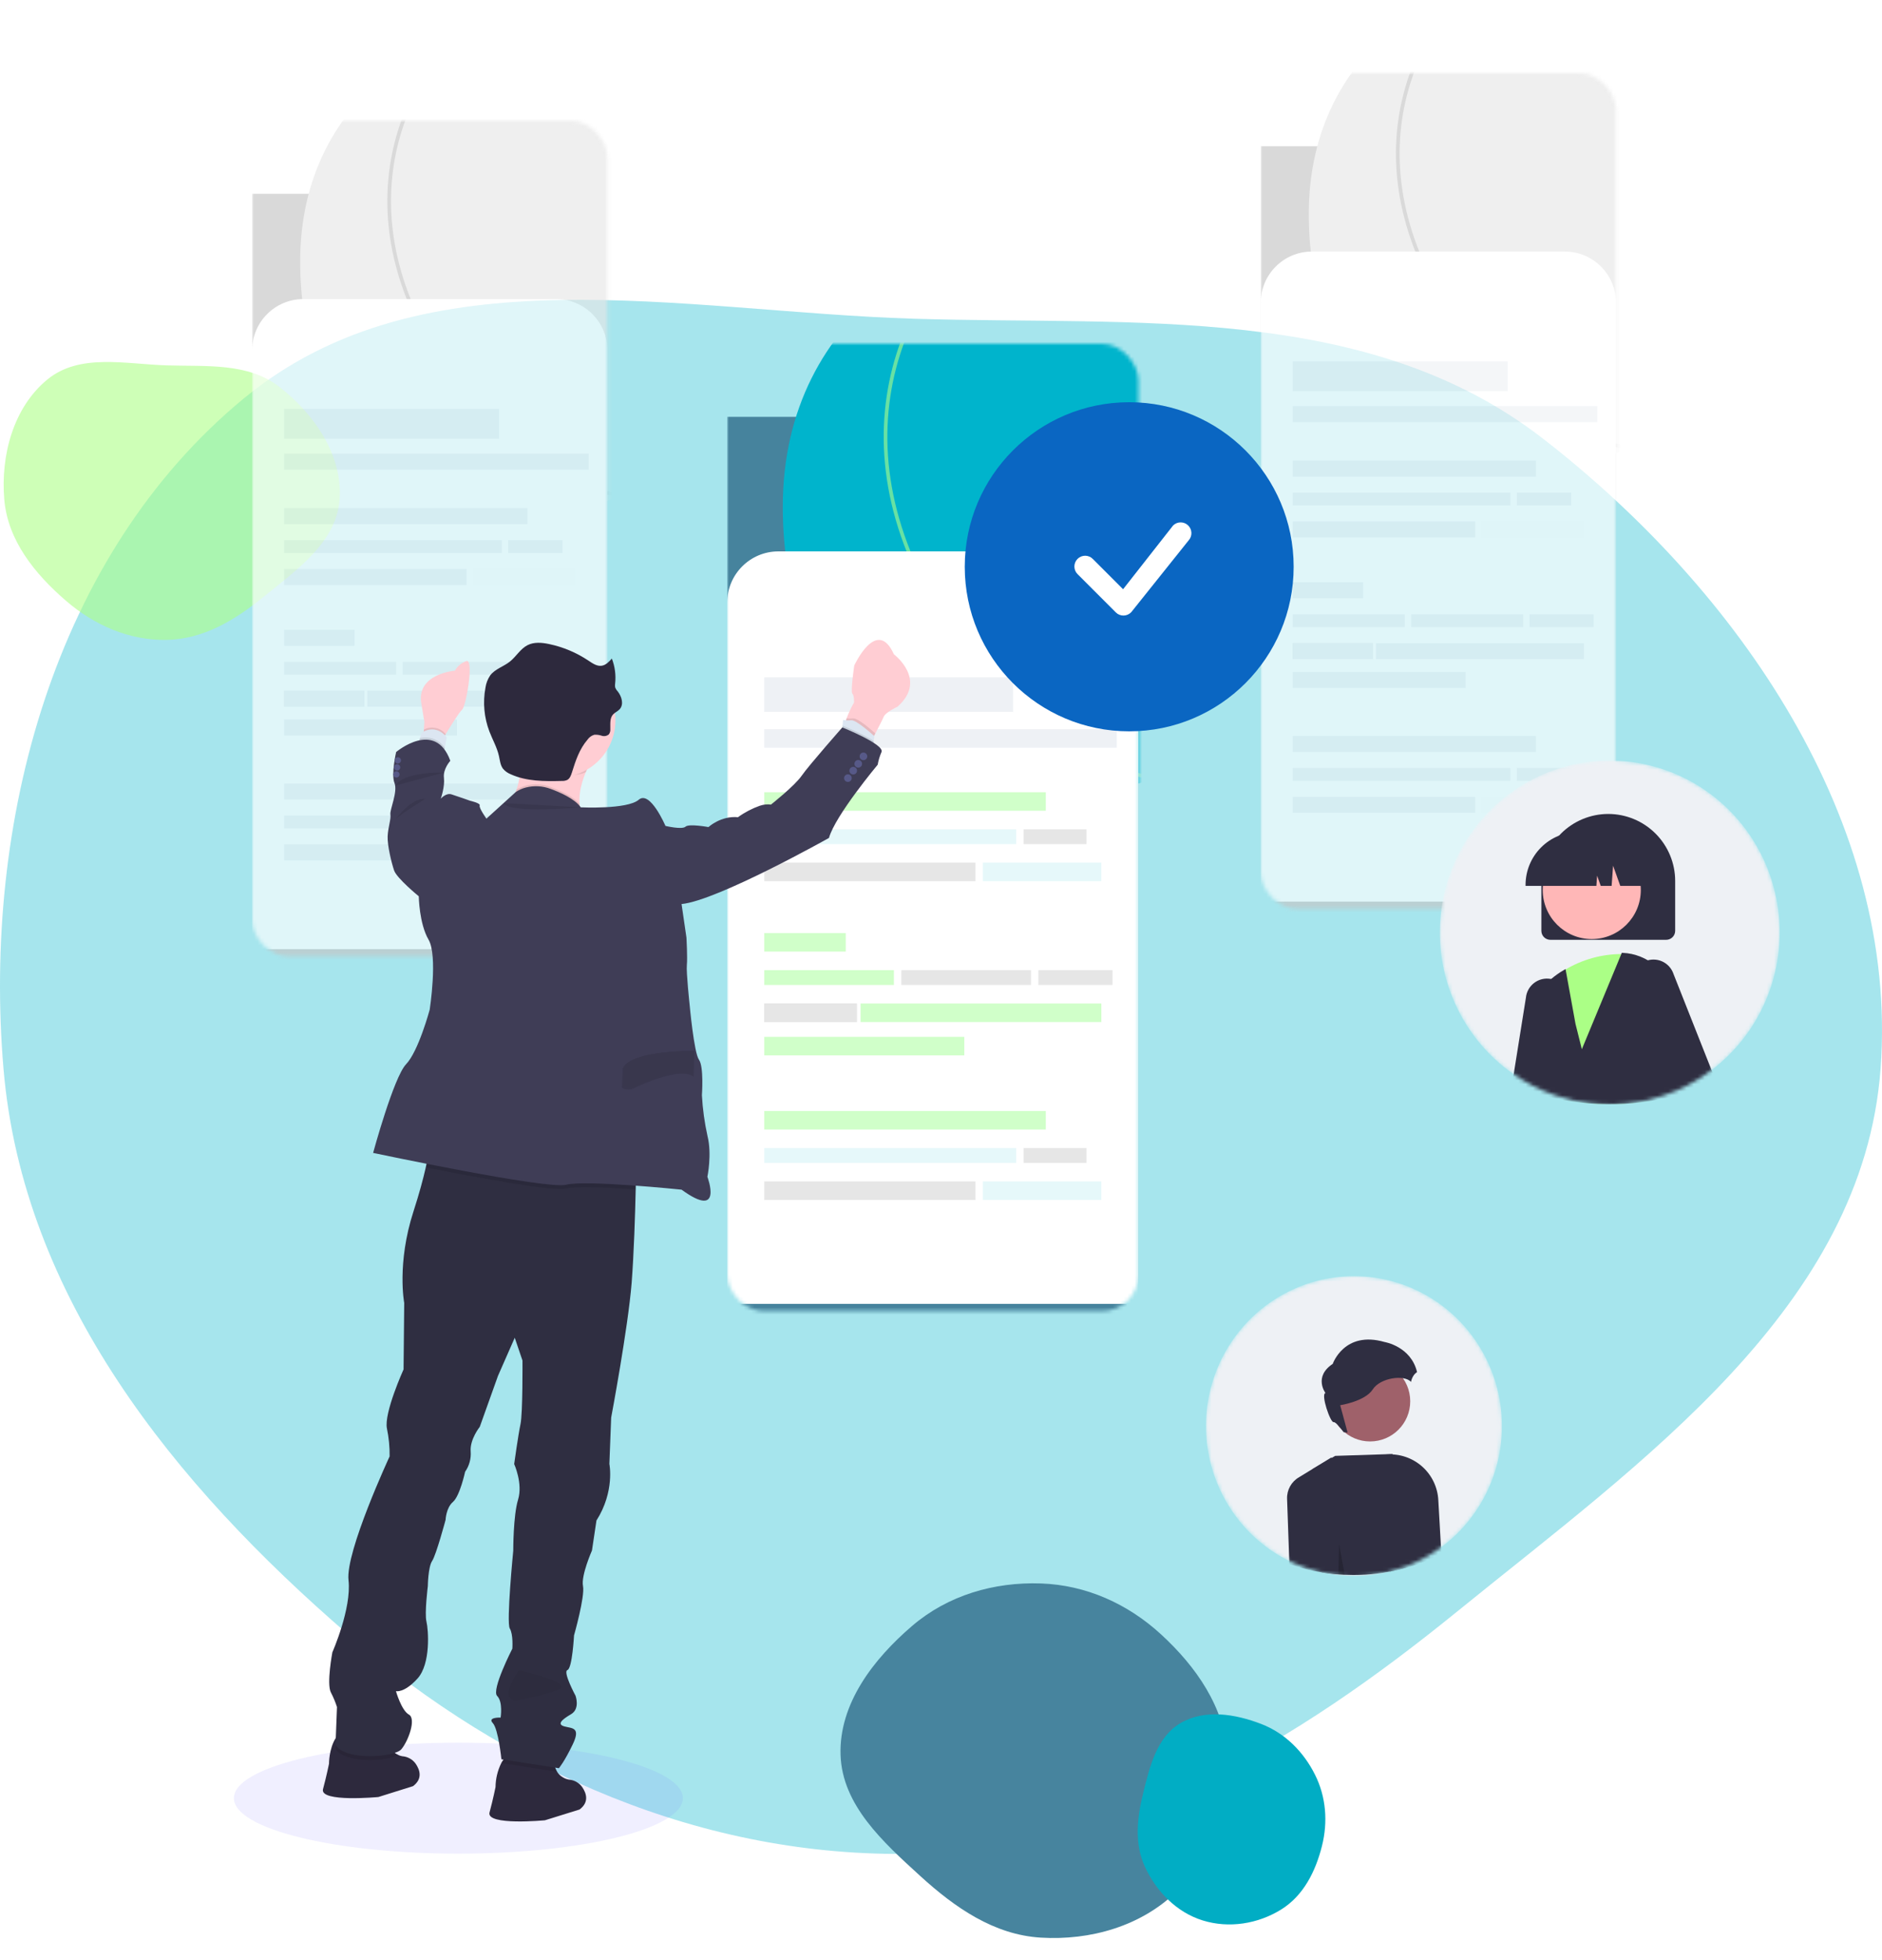 <svg width="515" height="536" viewBox="0 0 515 536" fill="none" xmlns="http://www.w3.org/2000/svg">
<path opacity="0.35" fill-rule="evenodd" clip-rule="evenodd" d="M514.613 292.244C509.808 357.407 449.307 399.682 398.581 440.846C354.826 476.354 306.355 505.812 250.024 506.958C192.54 508.128 138.853 484.562 95.299 447.016C47.73 406.008 6.238 354.837 0.954 292.244C-4.724 224.987 14.663 151.818 66.76 108.923C116.135 68.268 186.104 85.178 250.024 87.165C310.745 89.052 374.223 82.749 422.245 119.97C475.776 161.461 519.595 224.687 514.613 292.244Z" fill="#00B4CC"/>
<path fill-rule="evenodd" clip-rule="evenodd" d="M284.825 433.035C297.187 433.457 308.586 438.581 317.709 446.955C327.315 455.773 335.105 466.893 335.906 479.926C336.752 493.696 331.877 507.593 322.028 517.227C312.283 526.761 298.416 530.709 284.825 529.896C272.007 529.13 261.309 521.689 251.809 513.028C241.667 503.781 230.455 493.663 230.015 479.926C229.568 465.934 238.999 453.717 249.62 444.629C259.388 436.273 271.992 432.597 284.825 433.035Z" fill="#47849E"/>
<path fill-rule="evenodd" clip-rule="evenodd" d="M359.873 485.392C362.89 491.45 363.396 498.268 361.748 504.837C360.012 511.752 356.697 518.393 350.643 522.167C344.247 526.156 336.299 527.424 329.105 525.19C321.986 522.98 316.477 517.333 313.328 510.582C310.358 504.214 311.147 497.131 312.835 490.307C314.637 483.022 316.579 474.995 323.066 471.211C329.674 467.357 338 468.718 345.133 471.466C351.693 473.993 356.742 479.102 359.873 485.392Z" fill="#01ADC4"/>
<path fill-rule="evenodd" clip-rule="evenodd" d="M92.931 136.597C92.073 148.249 81.265 155.809 72.203 163.17C64.387 169.52 55.728 174.788 45.665 174.993C35.396 175.202 25.805 170.988 18.025 164.273C9.527 156.94 2.115 147.79 1.171 136.597C0.157 124.569 3.62 111.485 12.926 103.814C21.747 96.544 34.246 99.568 45.665 99.924C56.512 100.261 67.852 99.134 76.43 105.79C85.993 113.21 93.821 124.516 92.931 136.597Z" fill="#ADFF87" fill-opacity="0.6"/>
<mask id="mask0" mask-type="alpha" maskUnits="userSpaceOnUse" x="199" y="94" width="113" height="265">
<rect x="199" y="94" width="112.517" height="264.568" rx="10" fill="#46839D"/>
</mask>
<g mask="url(#mask0)">
<g filter="url(#filter0_d)">
<rect x="199" y="94" width="112.517" height="264.568" fill="#46839D"/>
</g>
<path d="M374.365 138.601C374.365 182.828 328.375 218.681 284.149 218.681C239.922 218.681 214.205 182.828 214.205 138.601C214.205 84.877 260.195 58.522 304.422 58.522C348.649 58.522 374.365 94.374 374.365 138.601Z" fill="#00B4CC"/>
<path d="M379.59 92.462C402.885 132.643 386.035 185.935 351.72 205.829C334.599 215.755 316.362 215.491 299.472 207.722C282.568 199.947 267.007 184.646 255.328 164.5C241.161 140.063 239.559 116.703 245.767 96.974C251.978 77.234 266.019 61.093 283.199 51.133C300.32 41.207 318.557 41.471 335.446 49.24C352.351 57.016 367.912 72.316 379.59 92.462Z" stroke="#ADFF87" stroke-opacity="0.6"/>
<g filter="url(#filter1_d)">
<path d="M199 166.793C199 159.061 205.268 152.793 213 152.793H297.518C305.25 152.793 311.518 159.061 311.518 166.793V358.568H199V166.793Z" fill="white"/>
</g>
<rect x="209.137" y="185.23" width="68.086" height="9.456" fill="#EEF1F5"/>
<rect x="209.137" y="199.415" width="96.455" height="5.068" fill="#EEF1F5"/>
<rect x="209.137" y="216.654" width="77.039" height="5.068" fill="#D0FFC9"/>
<rect x="209.137" y="303.829" width="77.039" height="5.068" fill="#D0FFC9"/>
<rect opacity="0.1" x="209.137" y="226.791" width="68.93" height="4.055" fill="#00B4CC"/>
<rect opacity="0.1" x="209.137" y="313.966" width="68.93" height="4.055" fill="#00B4CC"/>
<rect x="280.094" y="226.791" width="17.232" height="4.055" fill="#E6E6E6"/>
<rect x="280.094" y="313.966" width="17.232" height="4.055" fill="#E6E6E6"/>
<rect x="209.137" y="235.914" width="57.779" height="5.068" fill="#E6E6E6"/>
<rect x="209.137" y="323.089" width="57.779" height="5.068" fill="#E6E6E6"/>
<rect opacity="0.1" x="268.943" y="235.914" width="32.437" height="5.068" fill="#00B4CC"/>
<rect opacity="0.1" x="268.943" y="323.089" width="32.437" height="5.068" fill="#00B4CC"/>
<rect x="209.137" y="255.173" width="22.301" height="5.068" fill="#D0FFC9"/>
<rect x="209.137" y="265.311" width="35.478" height="4.055" fill="#D0FFC9"/>
<rect x="246.643" y="265.311" width="35.478" height="4.055" fill="#E6E6E6"/>
<rect x="284.149" y="265.311" width="20.273" height="4.055" fill="#E6E6E6"/>
<rect x="209.137" y="274.433" width="25.342" height="5.068" fill="#E6E6E6"/>
<rect x="209.137" y="274.433" width="25.342" height="5.068" fill="#E6E6E6"/>
<rect x="235.492" y="274.433" width="65.888" height="5.068" fill="#D0FFC9"/>
<rect x="209.137" y="283.556" width="54.738" height="5.068" fill="#D0FFC9"/>
</g>
<g opacity="0.65">
<mask id="mask1" mask-type="alpha" maskUnits="userSpaceOnUse" x="69" y="33" width="98" height="229">
<rect x="69" y="33" width="97.207" height="228.568" rx="10" fill="#46839D"/>
</mask>
<g mask="url(#mask1)">
<g filter="url(#filter2_d)">
<rect x="69" y="33" width="97.207" height="228.568" fill="#C4C4C4"/>
</g>
<path d="M220.503 71.532C220.503 109.741 180.771 140.715 142.562 140.715C104.354 140.715 82.136 109.741 82.136 71.532C82.136 25.118 121.868 2.349 160.077 2.349C198.286 2.349 220.503 33.323 220.503 71.532Z" fill="#E6E6E6"/>
<path d="M224.958 31.705C245.064 66.386 230.519 112.386 200.905 129.554C186.135 138.116 170.403 137.89 155.829 131.186C141.241 124.476 127.807 111.269 117.723 93.873C105.492 72.777 104.111 52.615 109.468 35.59C114.829 18.554 126.947 4.622 141.776 -3.975C156.546 -12.538 172.278 -12.311 186.852 -5.607C201.44 1.103 214.874 14.31 224.958 31.705Z" stroke="#C4C4C4"/>
<g filter="url(#filter3_d)">
<path d="M69 97.793C69 90.061 75.268 83.793 83 83.793H152.207C159.939 83.793 166.207 90.061 166.207 97.793V261.568H69V97.793Z" fill="white"/>
</g>
<rect x="77.758" y="111.816" width="58.821" height="8.17" fill="#EEF1F5"/>
<rect x="77.758" y="124.07" width="83.33" height="4.379" fill="#EEF1F5"/>
<rect x="77.758" y="138.964" width="66.556" height="4.379" fill="#EEF1F5"/>
<rect x="77.758" y="214.277" width="66.556" height="4.379" fill="#EEF1F5"/>
<rect x="77.758" y="147.722" width="59.55" height="3.503" fill="#EEF1F5"/>
<rect x="77.758" y="223.035" width="59.55" height="3.503" fill="#EEF1F5"/>
<rect x="139.059" y="147.722" width="14.887" height="3.503" fill="#EEF1F5"/>
<rect x="139.059" y="223.035" width="14.887" height="3.503" fill="#EEF1F5"/>
<rect x="77.758" y="155.604" width="49.917" height="4.379" fill="#EEF1F5"/>
<rect x="77.758" y="230.917" width="49.917" height="4.379" fill="#EEF1F5"/>
<rect opacity="0.1" x="129.426" y="155.604" width="28.024" height="4.379" fill="#EEF1F5"/>
<rect opacity="0.1" x="129.426" y="230.917" width="28.024" height="4.379" fill="#EEF1F5"/>
<rect x="77.758" y="172.242" width="19.266" height="4.379" fill="#EEF1F5"/>
<rect x="77.758" y="181" width="30.651" height="3.503" fill="#EEF1F5"/>
<rect x="110.16" y="181" width="30.651" height="3.503" fill="#EEF1F5"/>
<rect x="142.562" y="181" width="17.515" height="3.503" fill="#EEF1F5"/>
<rect x="77.758" y="188.882" width="21.893" height="4.379" fill="#E6E6E6"/>
<rect x="77.758" y="188.882" width="21.893" height="4.379" fill="#EEF1F5"/>
<rect x="100.527" y="188.882" width="56.923" height="4.379" fill="#EEF1F5"/>
<rect x="77.758" y="196.763" width="47.29" height="4.379" fill="#EEF1F5"/>
</g>
</g>
<g opacity="0.65">
<mask id="mask2" mask-type="alpha" maskUnits="userSpaceOnUse" x="345" y="20" width="98" height="229">
<rect x="345.001" y="20" width="97.207" height="228.568" rx="10" fill="#46839D"/>
</mask>
<g mask="url(#mask2)">
<g filter="url(#filter4_d)">
<rect x="345.001" y="20" width="97.207" height="228.568" fill="#C4C4C4"/>
</g>
<path d="M496.503 58.532C496.503 96.741 456.772 127.715 418.563 127.715C380.354 127.715 358.137 96.741 358.137 58.532C358.137 12.118 397.869 -10.651 436.078 -10.651C474.286 -10.651 496.503 20.323 496.503 58.532Z" fill="#E6E6E6"/>
<path d="M500.959 18.705C521.064 53.386 506.519 99.386 476.905 116.554C462.135 125.116 446.403 124.89 431.83 118.186C417.241 111.476 403.808 98.269 393.723 80.873C381.493 59.777 380.112 39.615 385.469 22.59C390.829 5.554 402.948 -8.378 417.777 -16.975C432.546 -25.538 448.279 -25.311 462.852 -18.608C477.44 -11.897 490.874 1.31 500.959 18.705Z" stroke="#C4C4C4"/>
<g filter="url(#filter5_d)">
<path d="M345.001 84.793C345.001 77.061 351.269 70.793 359.001 70.793H428.208C435.94 70.793 442.208 77.061 442.208 84.793V248.568H345.001V84.793Z" fill="white"/>
</g>
<rect x="353.758" y="98.816" width="58.821" height="8.17" fill="#EEF1F5"/>
<rect x="353.758" y="111.07" width="83.33" height="4.379" fill="#EEF1F5"/>
<rect x="353.758" y="125.964" width="66.556" height="4.379" fill="#EEF1F5"/>
<rect x="353.758" y="201.277" width="66.556" height="4.379" fill="#EEF1F5"/>
<rect x="353.758" y="134.722" width="59.55" height="3.503" fill="#EEF1F5"/>
<rect x="353.758" y="210.035" width="59.55" height="3.503" fill="#EEF1F5"/>
<rect x="415.06" y="134.722" width="14.887" height="3.503" fill="#EEF1F5"/>
<rect x="415.06" y="210.035" width="14.887" height="3.503" fill="#EEF1F5"/>
<rect x="353.758" y="142.604" width="49.917" height="4.379" fill="#EEF1F5"/>
<rect x="353.758" y="217.917" width="49.917" height="4.379" fill="#EEF1F5"/>
<rect opacity="0.1" x="405.427" y="142.604" width="28.024" height="4.379" fill="#EEF1F5"/>
<rect opacity="0.1" x="405.427" y="217.917" width="28.024" height="4.379" fill="#EEF1F5"/>
<rect x="353.758" y="159.242" width="19.266" height="4.379" fill="#EEF1F5"/>
<rect x="353.758" y="168" width="30.651" height="3.503" fill="#EEF1F5"/>
<rect x="386.16" y="168" width="30.651" height="3.503" fill="#EEF1F5"/>
<rect x="418.563" y="168" width="17.515" height="3.503" fill="#EEF1F5"/>
<rect x="353.758" y="175.882" width="21.893" height="4.379" fill="#E6E6E6"/>
<rect x="353.758" y="175.882" width="21.893" height="4.379" fill="#EEF1F5"/>
<rect x="376.527" y="175.882" width="56.923" height="4.379" fill="#EEF1F5"/>
<rect x="353.758" y="183.763" width="47.29" height="4.379" fill="#EEF1F5"/>
</g>
</g>
<circle cx="309.001" cy="155" r="45" fill="#0A66C2"/>
<path d="M321.048 143.67C321.601 143.143 322.338 142.852 323.102 142.858C323.866 142.863 324.598 143.166 325.143 143.701C325.688 144.236 326.005 144.962 326.025 145.726C326.045 146.49 325.768 147.232 325.251 147.795L309.576 167.398C309.307 167.689 308.982 167.922 308.62 168.083C308.258 168.245 307.868 168.332 307.472 168.34C307.076 168.347 306.682 168.274 306.315 168.126C305.947 167.978 305.614 167.757 305.334 167.477L294.939 157.082C294.649 156.812 294.417 156.487 294.256 156.126C294.095 155.764 294.008 155.374 294.001 154.978C293.994 154.583 294.067 154.19 294.215 153.823C294.363 153.456 294.584 153.123 294.864 152.843C295.144 152.563 295.477 152.343 295.844 152.194C296.211 152.046 296.604 151.973 296.999 151.98C297.395 151.987 297.785 152.074 298.146 152.235C298.508 152.396 298.833 152.628 299.103 152.918L307.329 161.14L320.973 143.756C320.998 143.726 321.024 143.697 321.052 143.67H321.048Z" fill="white"/>
<path opacity="0.1" d="M125.43 506.926C91.504 506.926 64 500.132 64 491.751C64 483.37 91.504 476.576 125.43 476.576C159.357 476.576 186.86 483.37 186.86 491.751C186.86 500.132 159.357 506.926 125.43 506.926Z" fill="#6C63FF"/>
<path opacity="0.2" d="M168.752 274.497L170.078 326.637" stroke="#5A5773" stroke-miterlimit="10" stroke-dasharray="12 12"/>
<path opacity="0.2" d="M131.959 280.615L133.15 327.576" stroke="#5A5773" stroke-miterlimit="10" stroke-dasharray="12 12"/>
<path opacity="0.5" d="M127.609 333.274L139.019 332.983C139.324 332.975 139.577 333.216 139.585 333.521L139.697 337.937C139.705 338.242 139.464 338.496 139.159 338.504L127.75 338.794C127.445 338.802 127.191 338.561 127.184 338.256L127.071 333.84C127.063 333.535 127.304 333.281 127.609 333.274Z" fill="#6C63FF"/>
<path d="M149.123 497.801L158.591 494.856C161.248 492.868 160.524 490.462 159.284 488.677C158.86 488.101 158.316 487.624 157.69 487.277C157.064 486.931 156.371 486.724 155.658 486.67C155.027 486.568 154.425 486.329 153.897 485.971C153.313 485.623 152.822 485.138 152.467 484.559C151.828 483.451 151.507 482.187 151.54 480.908C151.54 480.908 141.397 477.509 138.476 480.405C137.954 480.929 137.512 481.526 137.163 482.178C136.16 484.215 135.626 486.45 135.598 488.72C135.598 488.72 134.954 491.959 133.96 495.654C132.966 499.348 149.123 497.801 149.123 497.801Z" fill="#2D293D"/>
<path d="M103.549 491.438L113.023 488.468C115.68 486.48 114.95 484.075 113.716 482.289C113.293 481.713 112.749 481.236 112.123 480.89C111.497 480.545 110.803 480.34 110.09 480.289C109.722 480.238 109.365 480.126 109.034 479.957C108.789 479.849 108.551 479.724 108.323 479.583C105.764 478.043 105.972 474.52 105.972 474.52C105.972 474.52 95.829 471.121 92.902 474.017C92.512 474.409 92.166 474.844 91.871 475.312C89.994 478.288 90.03 482.35 90.03 482.35C90.03 482.35 89.38 485.596 88.392 489.284C87.404 492.972 103.549 491.438 103.549 491.438Z" fill="#2D293D"/>
<path opacity="0.1" d="M138.476 480.381C137.954 480.905 137.512 481.502 137.163 482.154L152.467 484.529C151.828 483.42 151.507 482.157 151.54 480.878C151.54 480.878 141.397 477.485 138.476 480.381Z" fill="black"/>
<path opacity="0.1" d="M91.89 475.312L91.779 478.19C94.013 482.221 105.616 481.804 109.053 479.957C108.807 479.849 108.569 479.724 108.341 479.583C105.782 478.043 105.991 474.52 105.991 474.52C105.991 474.52 95.847 471.121 92.921 474.017C92.53 474.409 92.184 474.844 91.89 475.312Z" fill="black"/>
<path d="M90.54 462.837C91.209 464.117 91.77 465.451 92.215 466.825L91.816 477.147C94.27 481.559 107.911 480.644 109.832 478.374C111.753 476.103 113.943 470.029 111.894 468.899C109.844 467.77 108.347 462.487 108.347 462.487C108.347 462.487 110.55 463.101 114.238 459.051C117.926 455.001 117.239 445.686 116.692 443.44C116.146 441.194 117.073 433.769 117.073 433.769C117.073 433.769 117.14 428.541 118.251 426.885C119.362 425.228 121.933 415.643 121.933 415.643C121.933 415.643 122.055 412.372 123.952 410.734C125.848 409.096 127.277 402.487 127.277 402.487C128.411 400.862 128.949 398.896 128.799 396.921C128.535 393.638 131.284 390.208 131.284 390.208L136.267 376.273L140.857 365.841L142.974 372.075C142.974 372.075 143.072 386.471 142.434 389.453C141.796 392.436 140.704 400.382 140.704 400.382C140.704 400.382 143.121 405.708 141.771 410.102C140.421 414.495 140.452 424.056 140.452 424.056C140.452 424.056 138.513 443.741 139.501 445.349C140.489 446.956 140.2 450.871 140.2 450.871C140.2 450.871 134.402 462.162 136.04 463.794C137.678 465.426 136.991 469.716 136.991 469.716C136.991 469.716 133.309 469.574 134.843 471.207C136.378 472.839 137.206 481.111 137.206 481.111L152.933 483.565C152.933 483.565 154.455 481.792 156.731 477.036C159.008 472.281 156.504 472.71 154.424 472.127C152.344 471.544 153.719 470.286 156.265 468.795C158.812 467.304 157.492 463.739 157.492 463.739C157.492 463.739 153.952 457.191 155.277 456.719C156.603 456.246 157.081 447.239 157.081 447.239C157.081 447.239 160.106 436.623 159.536 433.739C158.965 430.855 161.99 424.019 161.99 424.019L163.217 415.821C168.286 407.862 166.752 400.358 166.752 400.358L167.243 387.68C167.243 387.68 171.845 363.258 172.845 350.862C173.459 342.922 173.809 332.073 173.956 325.299C174.042 321.494 174.073 318.978 174.073 318.978L117.852 310.928C117.852 310.928 117.809 313.536 116.508 319.273C115.815 322.341 114.753 326.33 113.146 331.294C108.543 345.506 110.611 356.318 110.611 356.318L110.433 374.499C110.433 374.499 105.003 386.459 105.886 390.681C106.408 393.182 106.653 395.734 106.617 398.29C106.617 398.29 94.491 424.387 95.369 432.143C96.246 439.9 90.951 451.859 90.951 451.859C90.951 451.859 89.325 460.431 90.54 462.837Z" fill="#2F2E41"/>
<path opacity="0.05" d="M142.017 456.769C142.017 456.769 157.32 460.236 152.872 462.027C148.423 463.819 141.17 465.095 141.17 465.095C141.17 465.095 136.2 465.181 142.017 456.769Z" fill="black"/>
<g opacity="0.05">
<path opacity="0.05" d="M155.866 465.255C156.261 465.025 156.6 464.711 156.858 464.334C157.116 463.957 157.287 463.527 157.357 463.076L157.505 463.358C157.505 463.358 158.812 466.942 156.277 468.415C155.983 468.58 155.713 468.746 155.449 468.912C155.001 468.807 154.504 468.728 154.038 468.587C151.939 467.985 153.32 466.727 155.866 465.255Z" fill="black"/>
<path opacity="0.05" d="M136.071 463.451C135.66 463.04 135.715 462.039 136.022 460.757C136.678 461.8 136.789 463.377 136.752 464.574C136.61 464.154 136.378 463.77 136.071 463.451Z" fill="black"/>
<path opacity="0.05" d="M140.918 398.517C141.427 400.083 141.716 401.712 141.777 403.358C141.525 402.211 141.168 401.089 140.71 400.008C140.71 400.008 140.789 399.449 140.918 398.517Z" fill="black"/>
<path opacity="0.05" d="M105.886 390.319C105.8 389.845 105.769 389.363 105.794 388.883C105.954 389.871 106.052 390.779 106.12 391.577C106.052 391.153 105.972 390.748 105.886 390.319Z" fill="black"/>
<path opacity="0.05" d="M139.501 444.999C139.304 444.673 139.225 443.587 139.225 442.084C139.661 443.261 139.869 444.511 139.838 445.766C139.757 445.497 139.644 445.24 139.501 444.999Z" fill="black"/>
<path opacity="0.05" d="M135.316 469.514C136.279 472.496 136.807 477.607 136.807 477.607L152.534 480.062C152.534 480.062 154.056 478.288 156.32 473.521C156.517 473.103 156.682 472.729 156.811 472.385C157.738 472.858 158.075 473.852 156.719 476.681C154.443 481.436 152.927 483.21 152.927 483.21L137.2 480.755C137.2 480.755 136.341 472.477 134.831 470.845C134.101 470.06 134.61 469.698 135.316 469.514Z" fill="black"/>
<path opacity="0.05" d="M157.093 446.852C157.093 446.852 156.615 455.866 155.289 456.339C154.676 454.817 154.301 453.387 154.897 453.178C156.222 452.706 156.701 443.692 156.701 443.692C156.701 443.692 159.726 433.082 159.155 430.192C158.585 427.302 161.61 420.472 161.61 420.472L162.837 412.28C167.85 404.358 166.31 396.841 166.31 396.841L166.801 384.17C166.801 384.17 171.403 359.748 172.403 347.353C173.017 339.418 173.367 328.563 173.514 321.789C173.514 320.562 173.563 319.482 173.582 318.567L174.03 318.629C174.03 318.629 174.03 321.145 173.919 324.949C173.766 331.699 173.447 342.572 172.802 350.507C171.802 362.902 167.2 387.324 167.2 387.324L166.752 399.989C166.752 399.989 168.292 407.506 163.279 415.428L162.052 423.626C162.052 423.626 159.039 430.444 159.597 433.34C160.155 436.236 157.093 446.852 157.093 446.852Z" fill="black"/>
<path opacity="0.05" d="M109.433 474.852C110.792 473.047 111.729 470.961 112.176 468.746C113.735 470.262 111.661 475.84 109.838 478.012C107.917 480.295 94.277 481.209 91.828 476.785L91.926 474.293C95.32 477.944 107.623 477.012 109.433 474.852Z" fill="black"/>
<path opacity="0.05" d="M90.147 459.327C90.817 460.607 91.377 461.941 91.822 463.315L91.755 465.156C91.485 464.475 91.092 463.567 90.528 462.487C90.153 461.444 90.001 460.334 90.08 459.229C90.116 459.265 90.129 459.296 90.147 459.327Z" fill="black"/>
<path opacity="0.05" d="M109.12 462.119C108.664 461.094 108.274 460.04 107.954 458.965C107.954 458.965 110.157 459.579 113.845 455.529C116.527 452.583 116.913 446.846 116.674 443.078C117.245 445.324 117.932 454.639 114.22 458.683C111.833 461.327 110.059 461.984 109.12 462.119Z" fill="black"/>
<path opacity="0.05" d="M117.048 433.407C116.722 435.972 116.536 438.553 116.49 441.139C116.442 440.726 116.368 440.316 116.269 439.912C115.698 437.666 116.65 430.247 116.65 430.247C116.65 430.247 116.717 425.013 117.828 423.356C118.938 421.699 121.509 412.114 121.509 412.114C121.509 412.114 121.632 408.85 123.528 407.205C125.424 405.561 126.866 398.977 126.866 398.977C128.003 397.354 128.541 395.387 128.388 393.411C128.124 390.128 130.843 386.704 130.843 386.704L135.868 372.744L140.458 362.312L142.575 368.571C142.575 368.571 142.575 369.345 142.575 370.56L140.857 365.497L136.267 375.929L131.278 389.87C131.278 389.87 128.529 393.301 128.824 396.577C128.975 398.555 128.437 400.523 127.302 402.149C127.302 402.149 125.866 408.764 123.976 410.396C122.086 412.028 121.951 415.305 121.951 415.305C121.951 415.305 119.362 424.89 118.269 426.547C117.177 428.204 117.048 433.407 117.048 433.407Z" fill="black"/>
</g>
<path d="M115.33 192.602L116.128 197.413L115.987 199.53L115.889 201.095L121.313 201.868L121.97 200.763C123.197 198.763 125.682 194.695 126.461 194.081C127.505 193.277 129.812 180.084 127.621 180.784C126.285 181.244 125.166 182.181 124.479 183.416C124.479 183.416 113.723 184.232 115.33 192.602Z" fill="#FFCDD3"/>
<path opacity="0.1" d="M115.889 201.095L121.313 201.868L121.97 200.764C121.268 199.899 120.288 199.304 119.198 199.081C118.107 198.857 116.972 199.018 115.987 199.536L115.889 201.095Z" fill="black"/>
<path d="M114.41 203.629L121.534 205.568L121.73 204.507L122.246 201.641C122.246 201.641 119.546 197.738 115.324 200.414L114.907 201.868L114.41 203.629Z" fill="#DCE6F2"/>
<path d="M231.269 197.585L238.779 202.003C238.779 202.003 239.098 201.39 239.534 200.58C240.32 199.076 241.498 196.812 241.829 196.002C242.332 194.775 245.597 193.265 245.597 193.265C253.924 185.902 244.609 178.937 244.609 178.937C239.939 168.548 233.76 182.005 233.76 182.005C233.76 182.005 232.704 189.166 233.238 189.675C233.772 190.185 233.699 192.13 233.699 192.13C232.908 193.504 232.233 194.94 231.68 196.425C231.41 197.143 231.269 197.585 231.269 197.585Z" fill="#FFCDD3"/>
<path opacity="0.1" d="M231.269 197.585L238.779 202.003C238.779 202.003 239.099 201.389 239.534 200.579C238.485 199.634 234.766 196.37 233.496 196.462C232.884 196.52 232.268 196.52 231.655 196.462C231.41 197.143 231.269 197.585 231.269 197.585Z" fill="black"/>
<path d="M230.397 199.881L238.853 204.458L239.098 202.617L239.27 201.341C239.27 201.341 234.435 196.868 232.956 196.972C232.205 197.049 231.446 197.018 230.704 196.88L230.545 198.432L230.397 199.881Z" fill="#DCE6F2"/>
<path d="M135.015 225.094C135.015 225.094 172.446 230.782 165.512 228.229C160.683 226.45 158.855 223.265 158.585 219.798C158.364 216.896 159.198 213.797 160.315 211.152C161.295 208.814 162.51 206.581 163.942 204.488C163.942 204.488 135.807 187.57 140.98 202.156C141.786 204.363 142.247 206.681 142.348 209.029C142.437 211.36 142.098 213.687 141.348 215.895C140.127 219.488 137.935 222.671 135.015 225.094Z" fill="#FFCDD3"/>
<path opacity="0.1" d="M140.98 202.157C141.786 204.364 142.247 206.682 142.348 209.029C144.968 211.41 147.944 211.373 151.755 211.521C154.688 211.631 157.891 212.466 160.297 211.146C161.277 208.808 162.492 206.575 163.923 204.482C163.923 204.482 135.807 187.571 140.98 202.157Z" fill="black"/>
<path d="M152.847 212.552C144.253 212.552 137.286 205.585 137.286 196.99C137.286 188.396 144.253 181.429 152.847 181.429C161.442 181.429 168.409 188.396 168.409 196.99C168.409 205.585 161.442 212.552 152.847 212.552Z" fill="#FFCDD3"/>
<path opacity="0.1" d="M135.015 225.094C135.015 225.094 172.446 230.783 165.512 228.23C160.683 226.45 158.855 223.266 158.585 219.799C156.787 217.7 153.062 216.117 150.7 215.221C148.522 214.397 146.143 214.266 143.888 214.847C143.001 215.074 142.151 215.429 141.366 215.902C140.139 219.494 137.941 222.676 135.015 225.094Z" fill="black"/>
<path opacity="0.1" d="M114.41 203.629L121.534 205.568L121.73 204.506C121.002 203.419 119.956 202.583 118.735 202.112C117.514 201.641 116.177 201.558 114.907 201.874L114.41 203.629Z" fill="black"/>
<path opacity="0.1" d="M230.397 199.88L238.853 204.457L239.099 202.617C236.086 200.678 230.986 198.61 230.545 198.432L230.397 199.88Z" fill="black"/>
<path opacity="0.1" d="M116.496 319.267C130.965 322.127 151.577 325.919 154.903 325.041C157.664 324.317 166.372 324.741 173.925 325.293C174.011 321.488 174.042 318.973 174.042 318.973L117.822 310.922C117.822 310.922 117.797 313.53 116.496 319.267Z" fill="black"/>
<path d="M102.1 315.291C102.1 315.291 149.736 325.367 154.946 323.998C160.155 322.63 186.505 325.342 186.505 325.342C198.09 333.767 193.574 321.82 193.574 321.82C193.574 321.82 194.856 315.72 193.61 310.701C192.791 307.023 192.278 303.284 192.076 299.521C192.076 299.521 192.641 291.691 191.272 289.807C189.904 287.923 188.714 274.792 188.714 274.792C188.714 274.792 187.75 265.851 187.953 263.9C188.155 261.948 187.848 256.438 187.848 256.438L186.505 247.234C196.323 246.301 226.844 229.156 226.844 229.156C228.52 223.069 240.178 209.128 240.178 209.128C240.384 207.925 240.736 206.752 241.228 205.636C242.093 203.574 230.495 198.941 230.495 198.941C230.495 198.941 221.328 209.318 219.389 212.122C217.45 214.926 210.97 220.038 210.97 220.038C209.998 219.907 209.01 220 208.08 220.308C208.027 220.317 207.976 220.332 207.926 220.351C205.792 221.103 203.777 222.159 201.943 223.486C197.255 223.045 193.862 226.186 193.862 226.186C193.862 226.186 188.536 225.198 187.585 226.076C186.633 226.953 182.099 225.867 182.099 225.867C182.099 225.867 177.895 216.019 174.784 218.712C171.673 221.406 158.922 220.786 158.922 220.786C157.308 218.461 153.24 216.681 150.687 215.749C148.51 214.925 146.131 214.794 143.876 215.374C142.898 215.623 141.97 216.039 141.133 216.602L133.107 223.879C133.107 223.879 130.996 220.921 131.266 220.277C131.536 219.633 128.695 219.001 128.695 219.001C128.695 219.001 124.952 217.675 123.528 217.234C122.105 216.792 120.73 218.289 120.613 218.424C120.663 218.258 121.767 215.135 121.479 212.705C121.19 210.275 123.228 208.06 123.228 208.06C119.086 196.646 108.402 205.661 108.402 205.661C108.402 205.661 106.991 211.754 107.948 214.147C108.905 216.54 106.623 221.425 106.831 222.738C107.04 224.051 106.175 226.248 106.077 228.727C105.978 231.206 107.12 235.906 107.844 238.048C108.568 240.189 114.594 245.111 114.594 245.111C114.594 245.111 114.698 252.572 117.275 256.984C119.853 261.396 117.588 276.105 117.588 276.105C117.588 276.105 114.52 287.5 111.127 291.034C107.733 294.569 102.1 315.291 102.1 315.291Z" fill="#3F3D56"/>
<path d="M236.276 207.888C235.7 207.888 235.233 207.421 235.233 206.845C235.233 206.269 235.7 205.802 236.276 205.802C236.852 205.802 237.319 206.269 237.319 206.845C237.319 207.421 236.852 207.888 236.276 207.888Z" fill="#575988"/>
<path d="M234.858 209.925C234.282 209.925 233.815 209.458 233.815 208.882C233.815 208.306 234.282 207.839 234.858 207.839C235.434 207.839 235.901 208.306 235.901 208.882C235.901 209.458 235.434 209.925 234.858 209.925Z" fill="#575988"/>
<path d="M233.478 211.803C232.901 211.803 232.434 211.336 232.434 210.76C232.434 210.184 232.901 209.717 233.478 209.717C234.054 209.717 234.521 210.184 234.521 210.76C234.521 211.336 234.054 211.803 233.478 211.803Z" fill="#575988"/>
<path d="M232.023 213.84C231.447 213.84 230.98 213.373 230.98 212.797C230.98 212.221 231.447 211.754 232.023 211.754C232.599 211.754 233.067 212.221 233.067 212.797C233.067 213.373 232.599 213.84 232.023 213.84Z" fill="#575988"/>
<path d="M108.869 208.796C108.398 208.796 108.016 208.414 108.016 207.943C108.016 207.472 108.398 207.09 108.869 207.09C109.34 207.09 109.722 207.472 109.722 207.943C109.722 208.414 109.34 208.796 108.869 208.796Z" fill="#575988"/>
<path d="M108.666 210.717C108.195 210.717 107.813 210.335 107.813 209.864C107.813 209.393 108.195 209.011 108.666 209.011C109.137 209.011 109.519 209.393 109.519 209.864C109.519 210.335 109.137 210.717 108.666 210.717Z" fill="#575988"/>
<path d="M108.476 212.638C108.005 212.638 107.623 212.256 107.623 211.785C107.623 211.314 108.005 210.932 108.476 210.932C108.947 210.932 109.329 211.314 109.329 211.785C109.329 212.256 108.947 212.638 108.476 212.638Z" fill="#575988"/>
<path opacity="0.1" d="M190.07 287.401C190.07 287.401 172.428 287.205 170.391 292.2L170.188 297.477C170.678 297.777 171.236 297.946 171.81 297.968C172.384 297.991 172.953 297.866 173.465 297.606C175.306 296.71 186.143 291.709 189.8 294.458L190.07 287.401Z" fill="black"/>
<path d="M189.732 287.389C189.732 287.389 172.857 287.199 170.912 291.966L170.716 296.992C171.185 297.277 171.719 297.438 172.268 297.459C172.816 297.481 173.361 297.362 173.852 297.115C175.588 296.268 185.977 291.494 189.474 294.12L189.732 287.389Z" fill="#39374D"/>
<path opacity="0.1" d="M116.294 218.485C116.49 218.485 110.028 222.265 108.249 224.063C108.249 224.063 112.581 218.11 116.294 218.485Z" fill="black"/>
<path d="M156.504 211.251C156.253 212.042 155.946 212.908 155.21 213.3C154.745 213.508 154.238 213.6 153.731 213.57C148.981 213.687 144.042 213.705 139.728 211.729C138.919 211.408 138.203 210.891 137.642 210.226C136.899 209.244 136.801 207.943 136.531 206.741C136.009 204.397 134.776 202.273 133.917 200.028C132.471 196.229 132.098 192.107 132.837 188.111C133.005 186.883 133.456 185.71 134.156 184.687C135.482 182.938 137.801 182.3 139.519 180.938C141.237 179.575 142.391 177.428 144.373 176.428C146.159 175.525 148.294 175.722 150.252 176.133C154.107 176.945 157.771 178.488 161.045 180.68C162.144 181.41 163.346 182.257 164.653 182.061C165.801 181.895 166.66 180.968 167.427 180.103C168.269 182.27 168.579 184.609 168.329 186.921C168.271 187.26 168.271 187.606 168.329 187.945C168.476 188.357 168.708 188.734 169.01 189.05C170.127 190.455 170.777 192.627 169.568 193.959C169.041 194.536 168.255 194.83 167.728 195.419C166.807 196.481 167.04 198.064 167.01 199.463C167.042 199.95 166.9 200.432 166.611 200.825C166.349 201.05 166.033 201.204 165.695 201.271C165.356 201.339 165.006 201.319 164.678 201.212C164.024 200.985 163.331 200.891 162.641 200.936C161.896 201.145 161.246 201.604 160.8 202.237C158.523 204.906 157.548 207.931 156.504 211.251Z" fill="#2D293D"/>
<g opacity="0.1">
<path opacity="0.1" d="M137.169 208.992C137.728 209.655 138.443 210.17 139.249 210.489C143.545 212.484 148.503 212.465 153.258 212.33C153.766 212.356 154.272 212.264 154.737 212.06C155.467 211.668 155.78 210.796 156.032 210.005C157.075 206.691 158.051 203.66 160.327 200.96C160.776 200.332 161.425 199.875 162.168 199.665C162.858 199.621 163.55 199.713 164.205 199.935C164.534 200.043 164.885 200.064 165.225 199.998C165.564 199.931 165.881 199.778 166.144 199.555C166.431 199.158 166.572 198.675 166.543 198.186C166.574 196.787 166.341 195.204 167.255 194.149C167.771 193.535 168.556 193.265 169.096 192.682C169.438 192.25 169.657 191.733 169.731 191.187C169.804 190.641 169.729 190.084 169.513 189.577C170.293 190.927 170.587 192.645 169.575 193.75C169.053 194.327 168.261 194.621 167.734 195.216C166.813 196.272 167.047 197.855 167.016 199.254C167.048 199.741 166.907 200.223 166.617 200.616C166.355 200.841 166.04 200.995 165.701 201.062C165.363 201.13 165.012 201.11 164.684 201.003C164.029 200.779 163.337 200.685 162.647 200.727C161.902 200.936 161.252 201.395 160.806 202.028C158.505 204.728 157.535 207.753 156.511 211.072C156.259 211.864 155.952 212.729 155.216 213.128C154.751 213.333 154.244 213.425 153.737 213.398C148.988 213.509 144.048 213.527 139.734 211.557C138.927 211.235 138.211 210.721 137.648 210.06C137.373 209.667 137.166 209.232 137.034 208.771C137.071 208.845 137.114 208.906 137.169 208.992Z" fill="black"/>
<path opacity="0.1" d="M168.292 187.497C168.09 187.263 167.94 186.989 167.85 186.693C167.789 186.357 167.789 186.012 167.85 185.675C168.057 183.776 167.884 181.855 167.341 180.023L167.433 179.919C168.275 182.086 168.585 184.424 168.335 186.736C168.296 186.988 168.282 187.243 168.292 187.497Z" fill="black"/>
</g>
<path opacity="0.1" d="M158.916 220.78C158.916 220.78 139.397 222.621 137.758 219.62L158.916 220.78Z" fill="black"/>
<path opacity="0.1" d="M121.466 211.288C121.466 211.288 110.673 210.889 108.145 214.841L121.466 211.288Z" fill="black"/>
<g filter="url(#filter6_d)">
<mask id="mask3" mask-type="alpha" maskUnits="userSpaceOnUse" x="330" y="339" width="81" height="82">
<path d="M330 380C330.009 386.606 331.59 393.113 334.609 398.97C337.629 404.827 341.997 409.861 347.344 413.647C347.445 413.718 347.545 413.788 347.645 413.854C348.231 414.264 348.829 414.659 349.442 415.03C349.832 415.272 350.229 415.506 350.626 415.736C351.105 416.01 351.587 416.271 352.077 416.525C352.189 416.584 352.3 416.642 352.416 416.697C352.825 416.908 353.238 417.111 353.658 417.302C353.681 417.314 353.704 417.322 353.727 417.333C353.866 417.396 354.009 417.462 354.155 417.525C355.062 417.931 355.987 418.306 356.932 418.642C356.998 418.669 357.067 418.692 357.137 418.716C359.3 419.485 361.527 420.06 363.79 420.434C364.218 420.512 364.65 420.574 365.082 420.633C365.151 420.645 365.225 420.656 365.294 420.664C365.884 420.742 366.478 420.805 367.076 420.856C367.145 420.863 367.215 420.867 367.284 420.871C367.732 420.91 368.183 420.938 368.638 420.957C369.255 420.984 369.872 421 370.497 421C371.372 421 372.243 420.973 373.108 420.918C373.86 420.867 374.608 420.801 375.349 420.707C375.8 420.652 376.251 420.59 376.695 420.52C377.185 420.446 377.675 420.36 378.157 420.266C378.396 420.219 378.635 420.168 378.874 420.118C378.913 420.11 378.955 420.102 378.994 420.094C379.379 420.012 379.761 419.926 380.139 419.829C381.638 419.462 383.114 419.006 384.559 418.462C385.053 418.274 385.543 418.079 386.028 417.876C386.179 417.814 386.329 417.747 386.476 417.681C386.742 417.568 387.004 417.447 387.267 417.326C387.463 417.236 387.66 417.142 387.857 417.048C388.273 416.853 388.682 416.646 389.091 416.431C389.419 416.264 389.747 416.084 390.067 415.904C390.074 415.9 390.078 415.896 390.086 415.893C396.337 412.396 401.563 407.288 405.235 401.087C408.908 394.886 410.895 387.812 410.996 380.583C411.097 373.354 409.308 366.226 405.811 359.922C402.313 353.618 397.231 348.363 391.081 344.689C384.93 341.015 377.929 339.052 370.788 339.001C363.647 338.95 356.619 340.811 350.417 344.396C344.216 347.981 339.061 353.163 335.475 359.416C331.889 365.668 330.001 372.77 330 380Z" fill="#EEF1F5"/>
</mask>
<g mask="url(#mask3)">
<path d="M330 380C330.009 386.606 331.59 393.113 334.609 398.97C337.629 404.827 341.997 409.861 347.344 413.647C347.445 413.718 347.545 413.788 347.645 413.854C348.231 414.264 348.829 414.659 349.442 415.03C349.832 415.272 350.229 415.506 350.626 415.736C351.105 416.01 351.587 416.271 352.077 416.525C352.189 416.584 352.3 416.642 352.416 416.697C352.825 416.908 353.238 417.111 353.658 417.302C353.681 417.314 353.704 417.322 353.727 417.333C353.866 417.396 354.009 417.462 354.155 417.525C355.062 417.931 355.987 418.306 356.932 418.642C356.998 418.669 357.067 418.692 357.137 418.716C359.3 419.485 361.527 420.06 363.79 420.434C364.218 420.512 364.65 420.574 365.082 420.633C365.151 420.645 365.225 420.656 365.294 420.664C365.884 420.742 366.478 420.805 367.076 420.856C367.145 420.863 367.215 420.867 367.284 420.871C367.732 420.91 368.183 420.938 368.638 420.957C369.255 420.984 369.872 421 370.497 421C371.372 421 372.243 420.973 373.108 420.918C373.86 420.867 374.608 420.801 375.349 420.707C375.8 420.652 376.251 420.59 376.695 420.52C377.185 420.446 377.675 420.36 378.157 420.266C378.396 420.219 378.635 420.168 378.874 420.118C378.913 420.11 378.955 420.102 378.994 420.094C379.379 420.012 379.761 419.926 380.139 419.829C381.638 419.462 383.114 419.006 384.559 418.462C385.053 418.274 385.543 418.079 386.028 417.876C386.179 417.814 386.329 417.747 386.476 417.681C386.742 417.568 387.004 417.447 387.267 417.326C387.463 417.236 387.66 417.142 387.857 417.048C388.273 416.853 388.682 416.646 389.091 416.431C389.419 416.264 389.747 416.084 390.067 415.904C390.074 415.9 390.078 415.896 390.086 415.893C396.337 412.396 401.563 407.288 405.235 401.087C408.908 394.886 410.895 387.812 410.996 380.583C411.097 373.354 409.308 366.226 405.811 359.922C402.313 353.618 397.231 348.363 391.081 344.689C384.93 341.015 377.929 339.052 370.788 339.001C363.647 338.95 356.619 340.811 350.417 344.396C344.216 347.981 339.061 353.163 335.475 359.416C331.889 365.668 330.001 372.77 330 380Z" fill="#EEF1F5"/>
<path d="M379.463 387.767C381.217 387.641 382.979 387.868 384.644 388.433C386.31 388.998 387.846 389.89 389.162 391.056C390.478 392.223 391.547 393.641 392.307 395.227C393.068 396.813 393.503 398.535 393.589 400.292L394.422 414.912C393.893 415.186 393.364 415.451 392.825 415.7C392.571 415.82 392.317 415.939 392.062 416.054C391.723 416.209 391.384 416.363 391.04 416.508C390.85 416.593 390.656 416.678 390.461 416.757C389.833 417.017 389.199 417.266 388.561 417.506C386.692 418.201 384.783 418.784 382.844 419.251C382.356 419.376 381.862 419.486 381.363 419.591C381.313 419.601 381.258 419.611 381.208 419.621C380.899 419.685 380.59 419.75 380.281 419.81L379.223 387.782L379.463 387.767Z" fill="#2F2E41"/>
<path d="M365.95 420.563C365.177 420.499 364.409 420.419 363.646 420.319C363.556 420.309 363.461 420.294 363.371 420.279C362.813 420.204 362.254 420.124 361.7 420.025C361.655 418.673 361.67 417.7 361.67 417.581L359.191 391.748L364.359 388.735L365.367 388.146L380.989 387.643L381.119 387.752L388.621 394.257L391.04 416.508C390.85 416.593 390.656 416.678 390.461 416.758C389.833 417.017 389.199 417.266 388.561 417.506C386.692 418.201 384.783 418.784 382.844 419.252C382.356 419.376 381.862 419.486 381.363 419.591C381.313 419.601 381.258 419.611 381.208 419.621C380.899 419.686 380.59 419.75 380.281 419.81C379.657 419.93 379.024 420.04 378.39 420.134C377.817 420.224 377.233 420.304 376.649 420.374C375.692 420.494 374.724 420.578 373.751 420.643C372.634 420.713 371.508 420.748 370.374 420.748C369.566 420.748 368.768 420.728 367.97 420.693C367.382 420.668 366.798 420.633 366.219 420.583L365.95 420.563Z" fill="#2F2E41"/>
<path d="M355.5 393.972L364.349 388.565L364.359 388.735L365.95 420.564C365.177 420.499 364.409 420.419 363.646 420.319C363.556 420.309 363.461 420.294 363.371 420.279C362.812 420.204 362.254 420.125 361.7 420.025C358.773 419.547 355.894 418.813 353.096 417.83C353.006 417.8 352.916 417.77 352.832 417.735L352.203 399.888C352.16 398.695 352.444 397.513 353.025 396.47C353.606 395.427 354.462 394.563 355.5 393.972Z" fill="#2F2E41"/>
<path d="M374.922 384.198C368.859 384.198 363.945 379.283 363.945 373.22C363.945 367.157 368.859 362.242 374.922 362.242C380.985 362.242 385.9 367.157 385.9 373.22C385.9 379.283 380.985 384.198 374.922 384.198Z" fill="#9F616A"/>
<path d="M378.892 357.011C367.836 353.822 364.698 362.986 364.698 362.986C359.368 366.521 362.705 370.954 362.705 370.954C361.36 371.253 364.049 379.122 364.945 378.922C365.424 378.816 366.654 380.284 367.697 381.677C368.055 381.677 368.412 381.711 368.763 381.779L366.739 374.291C366.739 374.291 373.562 373.246 375.654 369.959C377.655 366.814 384.243 365.822 386.118 367.922C386.229 367.318 386.456 366.741 386.787 366.224C387.043 365.831 387.378 365.496 387.77 365.238C386.113 358.193 378.892 357.011 378.892 357.011Z" fill="#2F2E41"/>
<path opacity="0.2" d="M366.219 420.584C366.798 420.634 367.382 420.669 367.97 420.694L366.434 412.254V412.838L366.219 420.584Z" fill="black"/>
</g>
</g>
<g filter="url(#filter7_d)">
<mask id="mask4" mask-type="alpha" maskUnits="userSpaceOnUse" x="394" y="198" width="94" height="94">
<path d="M487 245C486.998 253.661 484.631 262.154 480.158 269.542C475.686 276.93 469.282 282.926 461.653 286.87C461.259 287.076 460.861 287.278 460.462 287.466C460.228 287.582 459.993 287.689 459.758 287.797C459.182 288.061 458.598 288.316 458.009 288.553C455.914 289.419 453.757 290.124 451.557 290.662C451.247 290.742 450.928 290.814 450.614 290.885C449.821 291.064 449.023 291.22 448.218 291.351C443.828 292.094 439.354 292.2 434.934 291.664C434.017 291.557 433.108 291.42 432.206 291.252C431.777 291.172 431.347 291.087 430.922 290.997C430.864 290.984 430.807 290.97 430.749 290.962C429.223 290.637 427.716 290.23 426.233 289.744C425.435 289.484 424.643 289.207 423.868 288.902C423.465 288.746 423.066 288.585 422.672 288.419C422.477 288.339 422.283 288.253 422.092 288.168C414.386 284.81 407.722 279.406 402.807 272.53C397.893 265.653 394.911 257.561 394.178 249.11C393.445 240.659 394.988 232.165 398.644 224.529C402.299 216.893 407.931 210.4 414.942 205.737C421.953 201.074 430.081 198.416 438.466 198.045C446.85 197.674 455.177 199.603 462.564 203.628C469.952 207.654 476.123 213.625 480.426 220.908C484.728 228.192 487 236.517 487 245Z" fill="#EEF1F5"/>
</mask>
<g mask="url(#mask4)">
<path d="M487 245C486.998 253.661 484.631 262.154 480.158 269.542C475.686 276.93 469.282 282.926 461.653 286.87C461.259 287.076 460.861 287.278 460.462 287.466C460.228 287.582 459.993 287.689 459.758 287.797C459.182 288.061 458.598 288.316 458.009 288.553C455.914 289.419 453.757 290.124 451.557 290.662C451.247 290.742 450.928 290.814 450.614 290.885C449.821 291.064 449.023 291.22 448.218 291.351C443.828 292.094 439.354 292.2 434.934 291.664C434.017 291.557 433.108 291.42 432.206 291.252C431.777 291.172 431.347 291.087 430.922 290.997C430.864 290.984 430.807 290.97 430.749 290.962C429.223 290.637 427.716 290.23 426.233 289.744C425.435 289.484 424.643 289.207 423.868 288.902C423.465 288.746 423.066 288.585 422.672 288.419C422.477 288.339 422.283 288.253 422.092 288.168C414.386 284.81 407.722 279.406 402.807 272.53C397.893 265.653 394.911 257.561 394.178 249.11C393.445 240.659 394.988 232.165 398.644 224.529C402.299 216.893 407.931 210.4 414.942 205.737C421.953 201.074 430.081 198.416 438.466 198.045C446.85 197.674 455.177 199.603 462.564 203.628C469.952 207.654 476.123 213.625 480.426 220.908C484.728 228.192 487 236.517 487 245Z" fill="#EEF1F5"/>
<path d="M440.095 212.596C435.242 212.601 430.588 214.532 427.156 217.964C423.725 221.396 421.794 226.049 421.788 230.903V244.562C421.79 245.214 422.05 245.839 422.511 246.299C422.973 246.76 423.598 247.018 424.25 247.018H455.94C456.592 247.018 457.217 246.76 457.679 246.299C458.141 245.839 458.401 245.214 458.402 244.562V230.903C458.396 226.049 456.465 221.397 453.033 217.965C449.601 214.533 444.948 212.602 440.095 212.596Z" fill="#2F2E41"/>
<path d="M430.742 270.069L428.988 262.162C428.741 261.039 428.166 260.014 427.335 259.218C426.597 258.576 425.732 258.097 424.796 257.811C424.687 257.785 424.578 257.759 424.462 257.74C424.414 257.726 424.364 257.715 424.314 257.708C423.527 257.571 422.719 257.598 421.943 257.788C421.167 257.979 420.438 258.327 419.803 258.813C419.168 259.298 418.64 259.91 418.253 260.609C417.865 261.308 417.627 262.08 417.552 262.876L416.061 272.203L413.779 286.486C414.055 286.608 414.338 286.73 414.621 286.846C415.193 287.084 415.772 287.315 416.356 287.54C417.481 287.977 418.632 288.376 419.789 288.749C421.942 289.447 424.131 290.031 426.345 290.497C426.429 290.51 426.513 290.529 426.596 290.548C427.213 290.677 427.837 290.799 428.46 290.915L431.578 273.836L430.742 270.069Z" fill="#2F2E41"/>
<path d="M435.579 246.813C442.991 246.813 449 240.805 449 233.392C449 225.98 442.991 219.972 435.579 219.972C428.167 219.972 422.158 225.98 422.158 233.392C422.158 240.805 428.167 246.813 435.579 246.813Z" fill="#FFB7B7"/>
<path d="M450.084 278.309L447.217 255.709L446.613 250.92H446.606L446.337 250.913C445.424 250.881 444.537 250.875 443.663 250.907C438.297 250.93 433.036 252.385 428.422 255.124C427.214 255.86 426.062 256.685 424.976 257.592L424.925 257.643L424.796 257.811L420.239 263.673L420.233 263.789L419.789 288.748C421.942 289.447 424.131 290.031 426.345 290.497C426.429 290.51 426.513 290.529 426.596 290.548C427.213 290.677 427.837 290.799 428.46 290.915C429.772 291.153 431.092 291.35 432.42 291.506C438.837 292.275 445.33 292.123 451.704 291.056L450.084 278.309Z" fill="#ABFF86"/>
<path d="M454.776 255.856C452.665 253.366 449.799 251.633 446.613 250.919H446.606C445.757 250.728 444.892 250.614 444.022 250.579L443.798 250.572L443.663 250.907L432.863 276.94L431.122 269.985L428.422 255.123L428.403 255.014L427.998 255.252C426.746 255.972 425.563 256.805 424.462 257.739C420.082 261.438 417.159 266.573 416.215 272.228C415.94 273.904 415.838 275.603 415.913 277.3L416.356 287.54C417.481 287.977 418.632 288.375 419.789 288.748C421.942 289.447 424.131 290.03 426.345 290.497C426.429 290.509 426.513 290.529 426.596 290.548C427.213 290.676 427.837 290.799 428.46 290.914C429.772 291.152 431.092 291.349 432.42 291.506C438.837 292.275 445.33 292.123 451.704 291.056C452.874 290.869 454.033 290.646 455.182 290.387C455.638 290.284 456.101 290.182 456.551 290.066L455.58 287.205L458.151 267.349C458.414 265.304 458.25 263.227 457.669 261.249C457.088 259.27 456.103 257.434 454.776 255.856Z" fill="#2F2E41"/>
<path d="M457.965 256.409C457.505 254.994 456.518 253.811 455.208 253.106C453.898 252.4 452.367 252.228 450.932 252.623C450.701 252.682 450.473 252.757 450.251 252.848C449.185 253.282 448.273 254.026 447.632 254.982C446.99 255.938 446.649 257.064 446.652 258.215L446.677 270.229L450.084 278.309L455.182 290.387C455.638 290.285 456.101 290.182 456.551 290.066C459.744 289.294 462.875 288.282 465.916 287.038C466.771 286.698 467.619 286.331 468.455 285.952C468.796 285.798 469.137 285.644 469.477 285.476L457.965 256.409Z" fill="#2F2E41"/>
<path d="M434.676 217.513H431.938C428.098 217.514 424.416 219.04 421.701 221.756C418.986 224.472 417.462 228.155 417.462 231.995V232.265H436.842L437.042 229.482L438.032 232.265H441.014L441.413 226.75L443.38 232.265H449.152V231.995C449.148 228.156 447.622 224.476 444.909 221.761C442.195 219.046 438.515 217.518 434.676 217.513Z" fill="#2F2E41"/>
</g>
</g>
<defs>
<filter id="filter0_d" x="159" y="74" width="192.517" height="344.568" filterUnits="userSpaceOnUse" color-interpolation-filters="sRGB">
<feFlood flood-opacity="0" result="BackgroundImageFix"/>
<feColorMatrix in="SourceAlpha" type="matrix" values="0 0 0 0 0 0 0 0 0 0 0 0 0 0 0 0 0 0 127 0"/>
<feOffset dy="20"/>
<feGaussianBlur stdDeviation="20"/>
<feColorMatrix type="matrix" values="0 0 0 0 0 0 0 0 0 0 0 0 0 0 0 0 0 0 0.2 0"/>
<feBlend mode="normal" in2="BackgroundImageFix" result="effect1_dropShadow"/>
<feBlend mode="normal" in="SourceGraphic" in2="effect1_dropShadow" result="shape"/>
</filter>
<filter id="filter1_d" x="195" y="146.793" width="120.517" height="213.775" filterUnits="userSpaceOnUse" color-interpolation-filters="sRGB">
<feFlood flood-opacity="0" result="BackgroundImageFix"/>
<feColorMatrix in="SourceAlpha" type="matrix" values="0 0 0 0 0 0 0 0 0 0 0 0 0 0 0 0 0 0 127 0"/>
<feOffset dy="-2"/>
<feGaussianBlur stdDeviation="2"/>
<feColorMatrix type="matrix" values="0 0 0 0 0 0 0 0 0 0 0 0 0 0 0 0 0 0 0.2 0"/>
<feBlend mode="normal" in2="BackgroundImageFix" result="effect1_dropShadow"/>
<feBlend mode="normal" in="SourceGraphic" in2="effect1_dropShadow" result="shape"/>
</filter>
<filter id="filter2_d" x="29" y="13" width="177.207" height="308.568" filterUnits="userSpaceOnUse" color-interpolation-filters="sRGB">
<feFlood flood-opacity="0" result="BackgroundImageFix"/>
<feColorMatrix in="SourceAlpha" type="matrix" values="0 0 0 0 0 0 0 0 0 0 0 0 0 0 0 0 0 0 127 0"/>
<feOffset dy="20"/>
<feGaussianBlur stdDeviation="20"/>
<feColorMatrix type="matrix" values="0 0 0 0 0 0 0 0 0 0 0 0 0 0 0 0 0 0 0.2 0"/>
<feBlend mode="normal" in2="BackgroundImageFix" result="effect1_dropShadow"/>
<feBlend mode="normal" in="SourceGraphic" in2="effect1_dropShadow" result="shape"/>
</filter>
<filter id="filter3_d" x="65" y="77.793" width="105.207" height="185.775" filterUnits="userSpaceOnUse" color-interpolation-filters="sRGB">
<feFlood flood-opacity="0" result="BackgroundImageFix"/>
<feColorMatrix in="SourceAlpha" type="matrix" values="0 0 0 0 0 0 0 0 0 0 0 0 0 0 0 0 0 0 127 0"/>
<feOffset dy="-2"/>
<feGaussianBlur stdDeviation="2"/>
<feColorMatrix type="matrix" values="0 0 0 0 0 0 0 0 0 0 0 0 0 0 0 0 0 0 0.2 0"/>
<feBlend mode="normal" in2="BackgroundImageFix" result="effect1_dropShadow"/>
<feBlend mode="normal" in="SourceGraphic" in2="effect1_dropShadow" result="shape"/>
</filter>
<filter id="filter4_d" x="305.001" y="0" width="177.207" height="308.568" filterUnits="userSpaceOnUse" color-interpolation-filters="sRGB">
<feFlood flood-opacity="0" result="BackgroundImageFix"/>
<feColorMatrix in="SourceAlpha" type="matrix" values="0 0 0 0 0 0 0 0 0 0 0 0 0 0 0 0 0 0 127 0"/>
<feOffset dy="20"/>
<feGaussianBlur stdDeviation="20"/>
<feColorMatrix type="matrix" values="0 0 0 0 0 0 0 0 0 0 0 0 0 0 0 0 0 0 0.2 0"/>
<feBlend mode="normal" in2="BackgroundImageFix" result="effect1_dropShadow"/>
<feBlend mode="normal" in="SourceGraphic" in2="effect1_dropShadow" result="shape"/>
</filter>
<filter id="filter5_d" x="341.001" y="64.793" width="105.207" height="185.775" filterUnits="userSpaceOnUse" color-interpolation-filters="sRGB">
<feFlood flood-opacity="0" result="BackgroundImageFix"/>
<feColorMatrix in="SourceAlpha" type="matrix" values="0 0 0 0 0 0 0 0 0 0 0 0 0 0 0 0 0 0 127 0"/>
<feOffset dy="-2"/>
<feGaussianBlur stdDeviation="2"/>
<feColorMatrix type="matrix" values="0 0 0 0 0 0 0 0 0 0 0 0 0 0 0 0 0 0 0.2 0"/>
<feBlend mode="normal" in2="BackgroundImageFix" result="effect1_dropShadow"/>
<feBlend mode="normal" in="SourceGraphic" in2="effect1_dropShadow" result="shape"/>
</filter>
<filter id="filter6_d" x="310" y="329" width="121" height="122" filterUnits="userSpaceOnUse" color-interpolation-filters="sRGB">
<feFlood flood-opacity="0" result="BackgroundImageFix"/>
<feColorMatrix in="SourceAlpha" type="matrix" values="0 0 0 0 0 0 0 0 0 0 0 0 0 0 0 0 0 0 127 0"/>
<feOffset dy="10"/>
<feGaussianBlur stdDeviation="10"/>
<feColorMatrix type="matrix" values="0 0 0 0 0 0 0 0 0 0 0 0 0 0 0 0 0 0 0.15 0"/>
<feBlend mode="normal" in2="BackgroundImageFix" result="effect1_dropShadow"/>
<feBlend mode="normal" in="SourceGraphic" in2="effect1_dropShadow" result="shape"/>
</filter>
<filter id="filter7_d" x="374" y="188" width="133" height="134" filterUnits="userSpaceOnUse" color-interpolation-filters="sRGB">
<feFlood flood-opacity="0" result="BackgroundImageFix"/>
<feColorMatrix in="SourceAlpha" type="matrix" values="0 0 0 0 0 0 0 0 0 0 0 0 0 0 0 0 0 0 127 0"/>
<feOffset dy="10"/>
<feGaussianBlur stdDeviation="10"/>
<feColorMatrix type="matrix" values="0 0 0 0 0 0 0 0 0 0 0 0 0 0 0 0 0 0 0.15 0"/>
<feBlend mode="normal" in2="BackgroundImageFix" result="effect1_dropShadow"/>
<feBlend mode="normal" in="SourceGraphic" in2="effect1_dropShadow" result="shape"/>
</filter>
</defs>
</svg>

